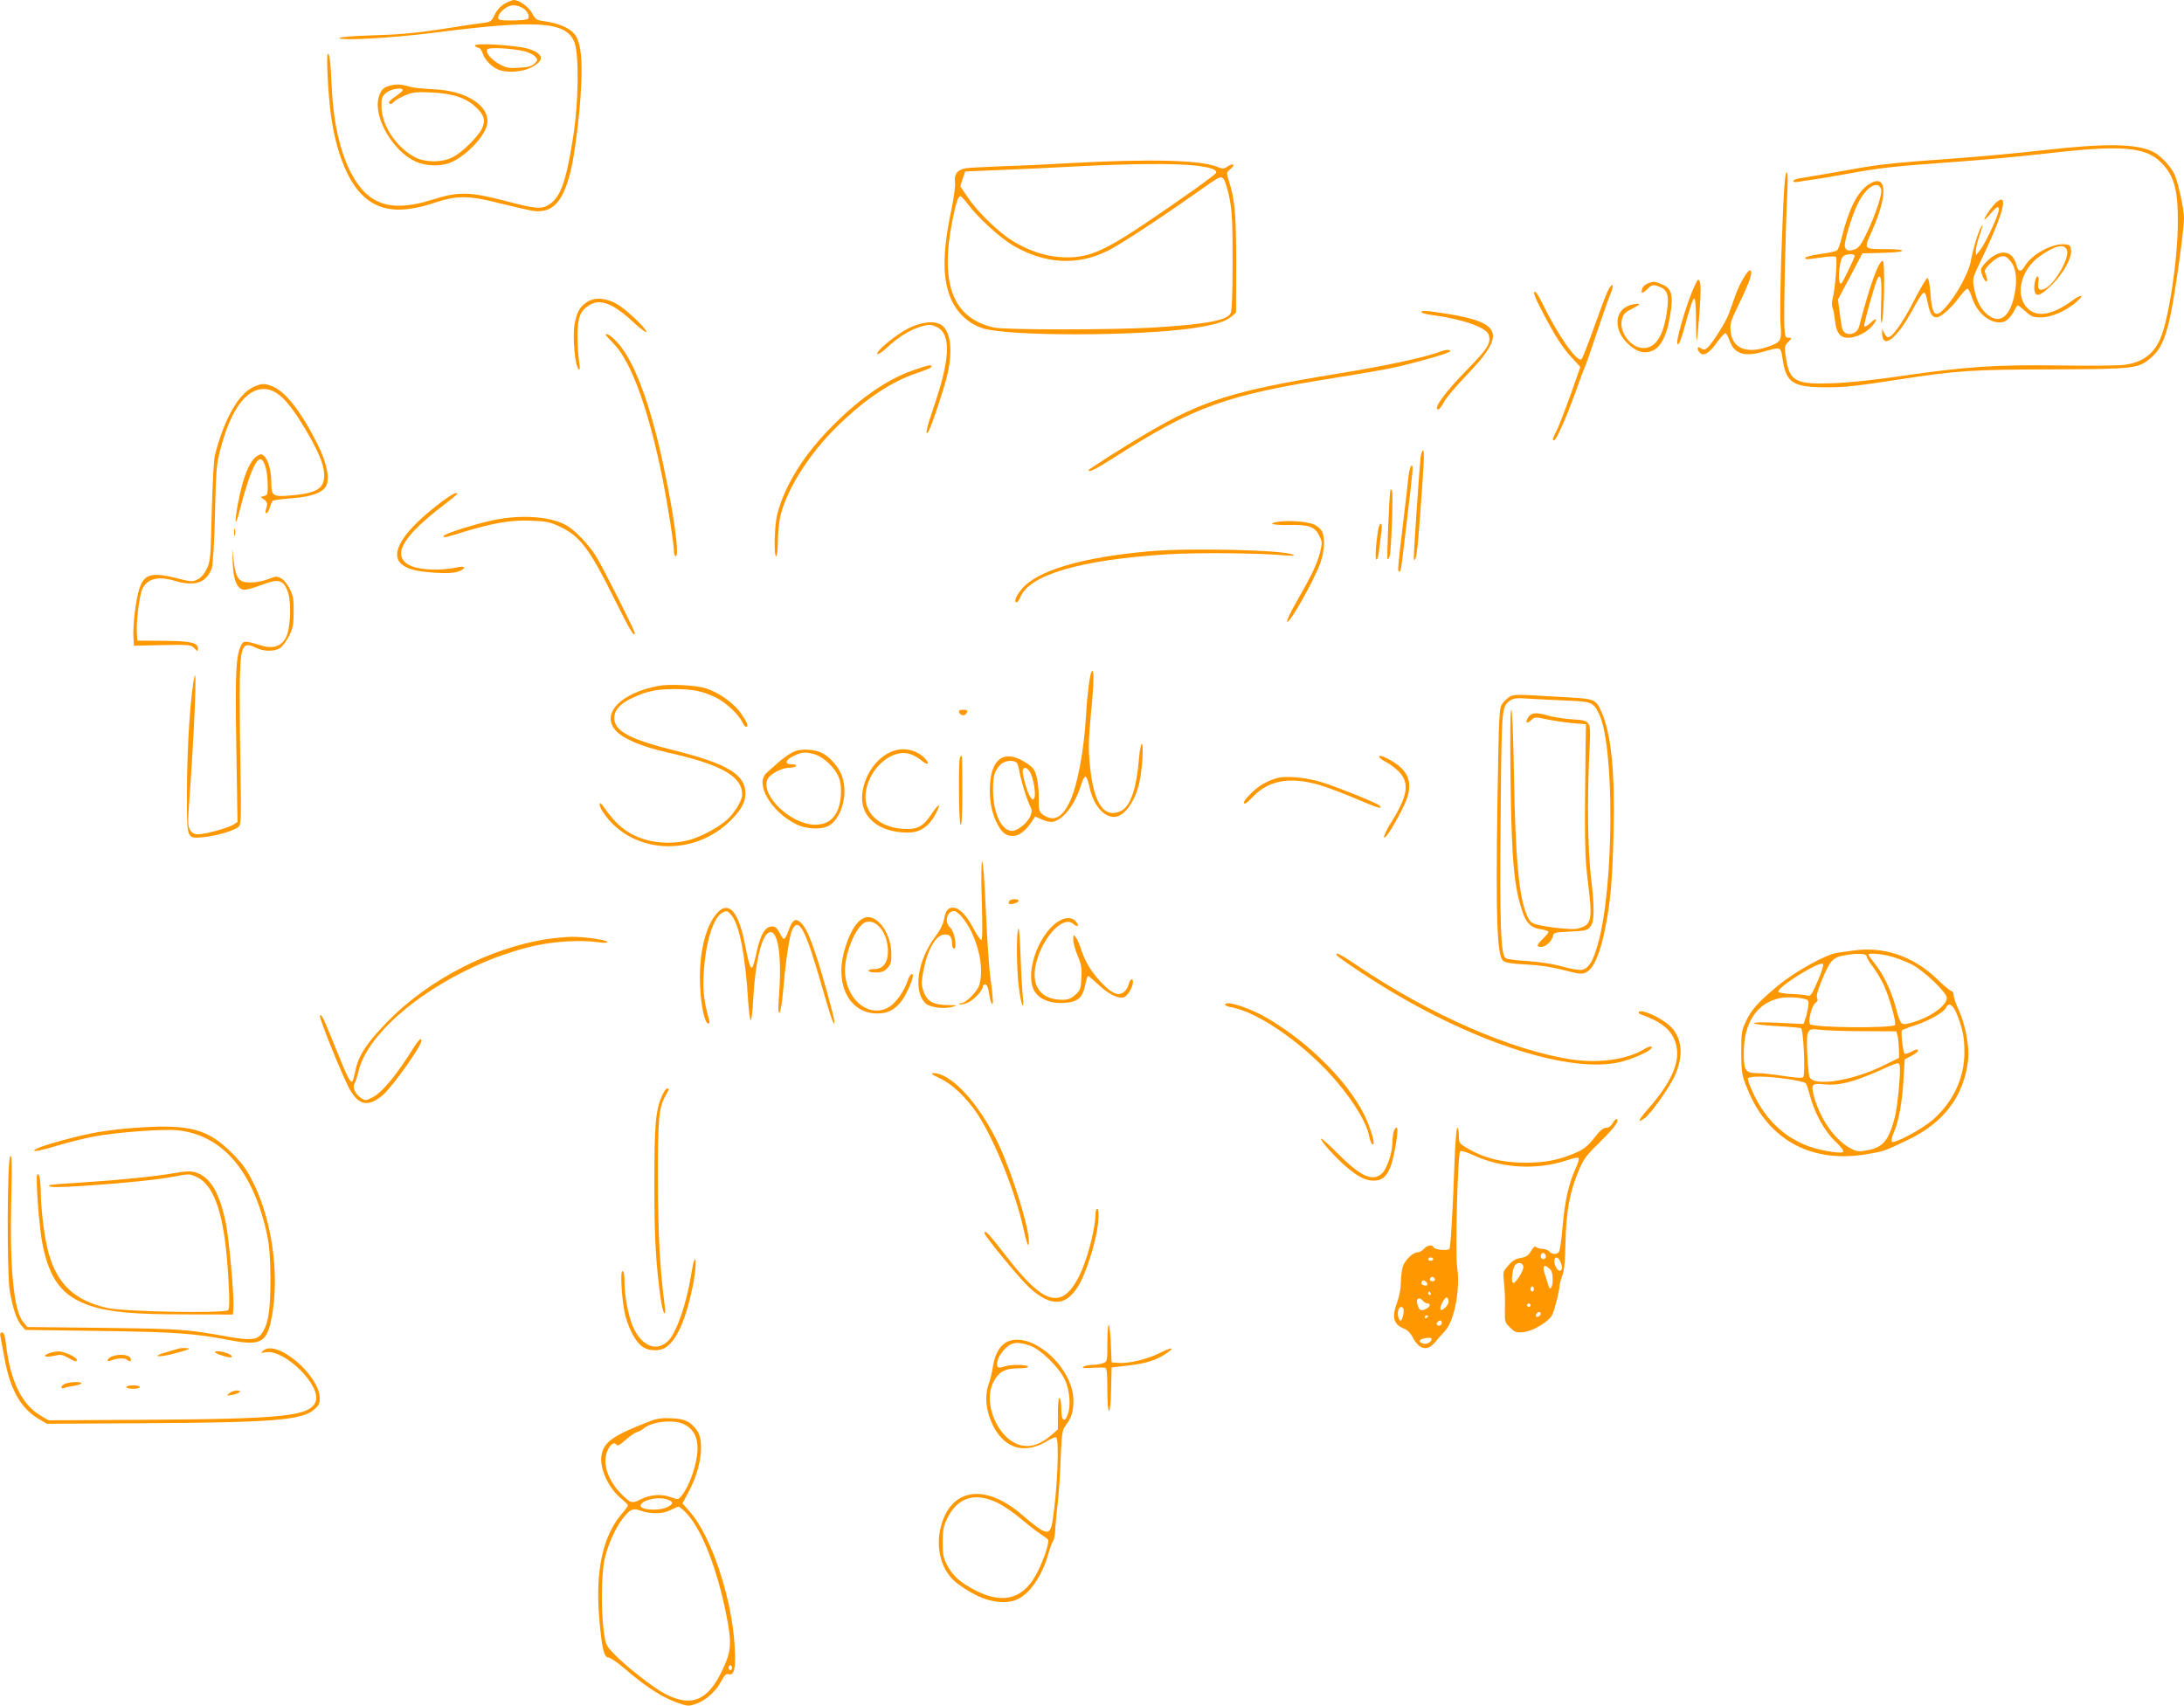 <?xml version="1.0" standalone="no"?>
<!DOCTYPE svg PUBLIC "-//W3C//DTD SVG 20010904//EN"
 "http://www.w3.org/TR/2001/REC-SVG-20010904/DTD/svg10.dtd">
<svg version="1.0" xmlns="http://www.w3.org/2000/svg"
 width="1280pt" height="1000pt" viewBox="0 0 1280 1000"
 preserveAspectRatio="xMidYMid meet">
<g transform="translate(0,1000) scale(0.1,-0.1)"
fill="#ff9800" stroke="none">
<path d="M2957 9978 c-23 -14 -45 -38 -58 -64 -19 -40 -23 -43 -72 -49 -29 -3
-140 -20 -247 -37 -146 -22 -245 -31 -392 -35 -123 -4 -198 -10 -198 -16 0
-17 310 0 560 32 603 77 770 65 817 -58 27 -70 24 -349 -6 -541 -41 -268 -74
-363 -140 -407 -46 -31 -76 -29 -258 19 -211 55 -276 56 -428 8 -243 -77 -378
-33 -477 155 -65 126 -104 296 -114 504 -6 148 -14 206 -23 195 -10 -10 3
-248 19 -361 28 -205 93 -374 178 -461 99 -101 228 -117 427 -51 134 45 203
44 390 -4 77 -19 159 -38 182 -42 118 -19 181 46 227 230 25 99 55 345 62 497
9 184 -5 276 -47 317 -31 32 -96 57 -172 67 -43 6 -50 11 -67 44 -19 38 -77
80 -108 80 -9 0 -34 -10 -55 -22z m103 -23 c29 -15 46 -47 35 -65 -3 -5 -44
-10 -91 -10 -75 0 -84 2 -84 18 0 10 10 28 23 39 39 36 72 41 117 18z"/>
<path d="M2784 9732 c4 -7 13 -12 21 -12 7 0 18 -15 24 -33 13 -39 54 -81 94
-96 49 -19 138 -13 187 12 83 42 80 80 -10 110 -66 22 -328 38 -316 19z m292
-33 c23 -6 51 -20 60 -30 17 -19 17 -21 -3 -41 -16 -16 -37 -22 -90 -25 -57
-4 -75 -1 -112 19 -50 26 -87 70 -76 88 9 15 147 7 221 -11z"/>
<path d="M2293 9500 c-45 -10 -61 -26 -74 -72 -31 -116 82 -312 215 -374 58
-27 139 -31 198 -10 93 33 216 161 224 233 13 105 -125 192 -316 200 -52 2
-111 8 -130 13 -60 16 -84 18 -117 10z m67 -29 c0 -4 -18 -20 -40 -35 -22 -14
-40 -31 -40 -36 0 -14 16 -12 29 4 6 8 35 24 63 36 46 20 64 22 158 18 125 -6
202 -32 260 -87 48 -45 57 -78 35 -124 -23 -49 -118 -142 -173 -169 -65 -32
-160 -31 -221 1 -108 57 -194 186 -195 294 -1 52 2 61 27 83 27 23 97 35 97
15z"/>
<path d="M11980 9120 c-135 -16 -378 -38 -540 -50 -312 -22 -412 -32 -544 -55
-74 -14 -275 -48 -353 -61 -18 -3 -33 -10 -33 -15 0 -6 12 -8 28 -5 15 3 50 8
77 12 28 3 120 19 205 34 200 37 285 46 625 70 154 11 399 33 545 50 468 54
598 40 694 -72 61 -71 81 -154 80 -333 -1 -221 -54 -570 -104 -683 -40 -90
-104 -136 -212 -151 -35 -4 -207 -6 -383 -3 -370 5 -546 -7 -930 -63 -140 -21
-300 -38 -385 -41 -224 -9 -262 10 -282 144 -11 69 -11 73 12 97 23 24 23 25
3 25 -19 0 -22 7 -25 63 -5 68 7 590 17 785 4 77 3 122 -3 122 -12 0 -19 -110
-33 -515 -5 -170 -7 -344 -3 -385 7 -87 1 -97 -79 -124 -123 -41 -205 -6 -214
91 -5 46 0 61 50 164 60 122 81 185 66 194 -13 9 -63 -75 -89 -148 -12 -34
-28 -81 -37 -104 -16 -48 -100 -180 -127 -202 -14 -12 -22 -12 -37 -3 -15 10
-19 9 -19 -2 0 -7 7 -19 15 -26 23 -19 53 1 100 66 22 30 43 53 48 51 5 -1 15
-21 23 -42 26 -76 82 -97 185 -70 124 34 114 37 128 -49 21 -131 62 -156 255
-156 111 0 164 6 421 45 342 53 433 59 900 60 494 2 510 4 588 74 53 48 82
115 112 264 28 142 75 484 75 548 0 51 -32 200 -53 251 -20 48 -82 115 -126
137 -97 50 -279 52 -641 11z"/>
<path d="M6295 9045 c-121 -7 -305 -16 -410 -19 -104 -4 -205 -9 -223 -12 -50
-8 -71 -34 -65 -81 3 -22 -6 -89 -21 -162 -55 -260 -54 -418 5 -539 37 -75
104 -134 182 -157 151 -46 888 -46 1218 0 132 19 201 39 236 69 l27 24 1 283
c0 288 -7 376 -42 486 -16 52 -16 52 8 72 31 25 19 38 -15 16 -24 -16 -29 -16
-65 -2 -95 39 -397 46 -836 22z m709 -15 c92 -11 130 -24 123 -43 -4 -12 -189
-144 -417 -298 -254 -170 -343 -206 -495 -196 -92 6 -185 37 -279 94 -81 49
-204 168 -262 253 l-46 68 14 44 15 43 189 8 c104 4 306 13 449 21 324 17 593
19 709 6z m202 -192 c15 -77 18 -143 18 -373 0 -201 -4 -286 -12 -302 -23 -42
-152 -65 -457 -83 -232 -14 -867 -14 -928 0 -241 53 -319 252 -246 623 22 109
34 147 48 147 5 0 25 -22 45 -48 55 -75 186 -195 262 -240 187 -110 380 -121
558 -31 70 35 304 188 516 338 142 100 145 101 161 82 9 -11 25 -62 35 -113z"/>
<path d="M10949 8917 c-63 -42 -115 -145 -155 -309 -9 -37 -21 -71 -28 -76 -6
-5 -50 -15 -98 -21 -49 -7 -88 -17 -88 -22 0 -11 4 -11 95 2 44 7 80 8 85 3
10 -10 -6 -202 -20 -247 -5 -17 -5 -38 0 -50 5 -12 12 -48 15 -80 8 -69 30
-97 78 -97 45 1 108 31 140 70 35 41 26 53 -12 16 -16 -15 -31 -23 -35 -18 -5
9 65 259 79 282 19 30 25 -14 20 -143 -3 -99 -2 -133 5 -112 13 41 18 354 5
356 -17 4 -52 -80 -94 -221 -21 -74 -42 -147 -45 -162 -12 -55 -89 -63 -100
-11 -4 16 -10 60 -15 98 l-9 70 72 135 71 135 118 3 c147 3 158 22 12 22 -123
0 -122 -1 -76 101 100 222 91 351 -20 276z m76 -26 c8 -25 -29 -139 -80 -248
-34 -72 -50 -95 -71 -103 -38 -15 -58 -9 -62 17 -4 30 43 184 78 253 48 95
117 136 135 81z m-155 -391 c0 -10 -67 -149 -76 -159 -26 -28 -19 124 7 155
13 16 69 19 69 4z"/>
<path d="M11689 8803 c-27 -30 -59 -78 -59 -89 0 -4 18 13 39 37 33 37 40 41
46 27 8 -19 -78 -206 -113 -248 l-21 -25 -1 26 c0 14 9 52 20 84 21 62 25 79
11 55 -18 -30 -50 -138 -60 -198 -11 -68 -84 -202 -149 -274 -60 -66 -78 -49
-88 80 -4 56 -11 92 -18 92 -6 0 -42 -62 -81 -137 -69 -135 -133 -222 -155
-208 -6 4 -15 17 -20 29 l-9 21 0 -22 c-3 -103 78 -48 168 113 82 147 81 147
100 55 13 -62 25 -81 52 -81 24 0 89 58 135 122 20 27 41 47 46 46 5 -2 18
-27 27 -56 28 -83 95 -142 161 -142 33 0 60 22 85 69 8 17 18 31 22 31 3 0 23
-16 44 -35 34 -31 45 -35 92 -35 60 0 145 37 206 90 51 44 30 48 -27 6 -109
-79 -196 -97 -251 -50 -85 71 -53 229 62 311 91 65 146 77 161 37 16 -41 -61
-182 -119 -220 -37 -24 -57 -12 -49 31 4 21 2 35 -4 35 -13 0 -25 -65 -17 -90
10 -32 33 -23 95 35 69 67 123 160 118 208 -3 28 -7 32 -36 35 -73 7 -195 -59
-235 -128 -22 -37 -38 -35 -49 6 -21 84 -89 97 -162 33 -25 -22 -46 -49 -46
-59 0 -25 21 -70 32 -70 8 0 5 19 -9 57 -7 18 58 80 92 89 24 6 33 2 55 -23
36 -40 45 -110 26 -203 -29 -138 -95 -177 -171 -102 -33 33 -53 76 -66 147
-10 53 -9 55 50 177 102 214 143 338 109 338 -8 0 -26 -12 -39 -27z"/>
<path d="M9912 8278 c-35 -88 -82 -250 -82 -282 0 -34 17 -5 35 59 42 153 57
195 65 195 6 0 10 -53 10 -127 0 -69 2 -124 4 -122 2 2 9 75 16 161 11 148 9
198 -8 198 -4 0 -22 -37 -40 -82z"/>
<path d="M9658 8339 c-15 -6 -30 -19 -33 -30 -10 -31 0 -33 28 -5 29 29 35 30
71 16 49 -18 59 -48 46 -142 -20 -146 -66 -218 -138 -218 -74 0 -145 94 -126
168 7 30 17 41 53 59 59 30 63 37 17 30 -116 -18 -130 -150 -27 -239 50 -43
90 -53 135 -34 57 24 94 109 111 254 9 83 -4 115 -56 136 -45 18 -44 18 -81 5z"/>
<path d="M9418 8284 c-11 -25 -47 -121 -79 -212 -33 -92 -64 -171 -70 -177
-25 -24 -142 145 -235 338 -16 31 -32 57 -37 57 -16 0 -1 -37 73 -175 49 -91
92 -156 132 -200 l60 -66 -57 -162 c-32 -89 -68 -183 -81 -209 -26 -52 -28
-58 -15 -58 12 0 71 133 125 282 25 70 49 136 54 145 5 10 36 99 69 198 33 99
70 204 82 233 26 64 8 70 -21 6z"/>
<path d="M3443 8231 c-45 -28 -63 -60 -76 -135 -12 -73 3 -240 24 -260 8 -8 9
3 3 44 -5 30 -9 98 -9 150 0 108 15 148 68 181 63 40 140 11 253 -94 41 -38
78 -67 81 -63 10 9 -92 110 -153 152 -66 46 -143 56 -191 25z"/>
<path d="M8330 8172 c0 -6 24 -13 53 -17 190 -25 331 -74 343 -120 12 -48 -7
-79 -125 -199 -133 -136 -206 -236 -171 -236 5 0 19 18 31 41 11 23 67 89 124
149 259 268 228 328 -202 385 -33 4 -53 3 -53 -3z"/>
<path d="M5323 8075 c-72 -36 -194 -137 -181 -150 4 -5 30 13 57 38 66 62 135
104 198 123 46 13 55 13 88 0 91 -39 87 -182 -15 -479 -39 -114 -49 -161 -31
-141 14 15 100 273 116 349 29 137 15 243 -36 279 -41 28 -116 21 -196 -19z"/>
<path d="M3550 8037 c0 -2 21 -25 48 -53 103 -107 204 -386 286 -794 28 -140
66 -380 66 -422 0 -16 5 -28 11 -28 32 0 -55 508 -137 795 -63 224 -137 387
-210 462 -33 36 -64 54 -64 40z"/>
<path d="M8440 7939 c-75 -31 -331 -86 -600 -129 -611 -100 -790 -156 -1120
-350 -136 -80 -340 -210 -340 -216 0 -15 41 5 141 69 481 307 659 371 1325
476 139 22 285 48 325 57 131 29 329 86 329 95 0 12 -28 10 -60 -2z"/>
<path d="M5353 7830 c-161 -55 -333 -178 -504 -357 -151 -159 -252 -327 -294
-488 -16 -64 -21 -245 -6 -245 5 0 10 40 10 88 0 49 7 117 16 153 41 161 175
370 343 531 162 156 310 253 460 303 45 14 82 31 82 36 0 14 -17 10 -107 -21z"/>
<path d="M1484 7731 c-87 -40 -171 -189 -225 -401 -6 -25 -14 -173 -18 -330
-6 -262 -8 -289 -28 -332 -14 -30 -32 -52 -53 -63 -31 -16 -37 -16 -116 4
-196 49 -224 27 -254 -199 -6 -47 -10 -110 -8 -140 l3 -55 166 4 c159 3 168 2
188 -18 21 -21 21 -21 21 -1 0 33 -44 43 -205 44 l-150 1 -3 45 c-5 65 16 227
33 260 31 60 93 75 191 45 77 -23 137 -20 173 11 17 14 36 42 42 62 7 22 15
153 19 322 6 264 9 292 34 385 59 222 148 345 251 345 76 0 142 -64 243 -233
79 -132 112 -213 112 -272 0 -81 -45 -107 -207 -120 -95 -7 -103 -1 -103 80 0
63 -18 130 -41 151 -17 15 -20 15 -44 0 -43 -28 -82 -125 -110 -275 -23 -124
-17 -149 10 -42 51 198 94 305 123 299 22 -4 40 -68 41 -146 1 -57 -1 -64 -20
-69 l-22 -6 22 -16 c18 -14 20 -21 12 -49 -7 -24 -7 -32 2 -29 6 2 15 17 19
35 5 17 13 34 19 38 6 3 57 10 114 14 111 9 175 32 196 71 23 45 6 132 -48
241 -96 193 -187 310 -265 343 -48 19 -64 19 -114 -4z"/>
<path d="M8326 7318 c-9 -77 -43 -593 -40 -597 13 -15 20 34 35 232 25 335 29
407 19 407 -5 0 -11 -19 -14 -42z"/>
<path d="M8255 7208 c-3 -35 -17 -151 -30 -258 -33 -280 -35 -300 -25 -300 11
0 11 3 44 285 40 339 40 335 28 335 -5 0 -13 -28 -17 -62z"/>
<path d="M8149 7130 c-7 -29 -22 -403 -17 -406 4 -3 10 5 13 18 10 44 21 373
13 383 -4 5 -8 7 -9 5z"/>
<path d="M2595 7064 c-228 -171 -316 -306 -242 -370 36 -31 84 -43 198 -51 64
-4 107 -2 132 6 46 16 50 36 5 27 -118 -25 -248 -17 -300 18 -88 59 -20 169
214 347 43 33 78 62 78 64 0 14 -32 -2 -85 -41z"/>
<path d="M2890 6951 c-108 -23 -290 -81 -290 -92 0 -13 -1 -13 126 26 169 51
272 68 389 63 86 -3 109 -8 165 -34 120 -57 174 -129 320 -423 90 -181 120
-232 120 -201 0 15 -187 386 -227 450 -42 66 -114 143 -164 175 -89 57 -268
72 -439 36z"/>
<path d="M7500 6943 c-78 -10 -48 -22 51 -20 122 2 155 -9 182 -65 17 -35 17
-41 3 -97 -17 -68 -51 -138 -138 -289 -33 -57 -57 -109 -55 -115 8 -26 161
244 197 348 22 65 26 141 9 179 -7 14 -27 32 -46 41 -35 17 -142 26 -203 18z"/>
<path d="M8077 6893 c-15 -94 -19 -173 -10 -173 6 0 13 26 16 58 4 31 9 78 13
105 4 29 3 47 -3 47 -6 0 -13 -17 -16 -37z"/>
<path d="M1372 6880 c0 -19 2 -27 5 -17 2 9 2 25 0 35 -3 9 -5 1 -5 -18z"/>
<path d="M1364 6699 c4 -96 23 -145 60 -155 14 -3 55 7 105 26 102 40 131 33
157 -36 24 -62 17 -225 -12 -274 -31 -53 -77 -65 -156 -40 -82 26 -93 25 -106
-5 -30 -64 -34 -162 -27 -597 l7 -436 -23 -15 c-31 -20 -166 -57 -207 -57 -22
0 -36 7 -47 24 -14 21 -15 42 -6 168 29 392 46 799 31 733 -23 -103 -43 -394
-44 -646 -1 -316 -5 -304 94 -296 79 7 193 41 211 64 11 13 13 66 9 282 -3
146 -5 367 -5 491 1 284 11 314 93 274 47 -23 110 -24 144 -2 14 10 38 42 53
72 22 45 26 67 26 140 1 71 -3 95 -23 134 -12 26 -35 54 -50 62 -25 14 -32 13
-75 -4 -27 -11 -72 -20 -102 -20 -71 -1 -89 22 -101 125 l-9 74 3 -86z"/>
<path d="M6740 6769 c-403 -35 -671 -115 -757 -228 -32 -41 -42 -71 -24 -71 5
0 14 14 21 30 55 132 349 218 860 251 174 11 531 8 690 -6 43 -4 60 -3 50 3
-43 28 -601 42 -840 21z"/>
<path d="M6398 6064 c-11 -17 -26 -132 -33 -259 -13 -215 -53 -423 -100 -514
-39 -78 -83 -103 -134 -77 -41 22 -44 29 -43 105 1 36 -4 91 -11 121 -12 48
-19 59 -59 86 -124 84 -207 36 -216 -126 -5 -84 9 -162 40 -223 28 -57 53 -77
94 -77 37 0 78 32 115 90 l16 24 41 -18 c25 -11 50 -16 66 -12 62 15 129 106
163 218 8 27 19 48 25 46 7 -3 17 -29 23 -59 22 -113 94 -191 160 -175 55 14
111 99 133 201 16 74 26 225 14 225 -5 0 -13 -37 -16 -82 -16 -188 -52 -289
-112 -314 -96 -40 -154 49 -176 267 -10 104 -9 148 6 308 18 180 19 268 4 245z
m-442 -532 c6 -4 15 -27 18 -52 9 -52 42 -162 63 -204 12 -23 12 -34 3 -57
-18 -42 -75 -89 -109 -89 -62 0 -111 106 -111 240 0 83 7 108 43 148 20 22 70
30 93 14z m79 -55 c21 -32 38 -133 27 -154 -8 -14 -11 -13 -25 8 -20 30 -50
146 -42 159 10 16 23 12 40 -13z"/>
<path d="M3860 5980 c-220 -41 -337 -161 -254 -259 41 -49 153 -97 304 -131
318 -71 440 -140 440 -248 0 -32 -43 -104 -86 -144 -46 -43 -144 -97 -213
-118 -83 -26 -189 -26 -273 0 -100 31 -166 83 -243 195 -26 39 -28 5 -1 -35
164 -247 532 -269 752 -45 68 69 89 116 81 177 -13 95 -123 156 -409 228 -266
66 -358 115 -358 192 0 45 35 84 103 116 87 41 148 54 254 53 106 0 166 -13
243 -52 57 -28 131 -99 152 -144 6 -14 15 -25 20 -25 17 0 7 26 -28 77 -42 61
-132 125 -208 149 -61 18 -213 26 -276 14z"/>
<path d="M8851 5918 c-13 -7 -34 -26 -45 -41 -20 -28 -21 -43 -30 -595 -10
-652 -2 -885 33 -913 14 -12 50 -18 133 -22 75 -3 148 -14 219 -32 95 -25 109
-26 135 -14 43 21 81 107 109 245 34 165 45 289 52 584 8 344 -14 564 -68 690
-34 80 -43 84 -188 92 -69 4 -171 9 -226 13 -73 4 -106 3 -124 -7z m329 -24
c149 -6 157 -10 190 -75 94 -184 90 -1024 -6 -1356 -29 -100 -53 -139 -92
-147 -15 -4 -65 5 -117 19 -57 16 -131 27 -203 32 -62 3 -119 11 -128 17 -29
22 -35 204 -29 834 6 648 5 639 57 677 19 13 39 15 108 10 47 -3 146 -8 220
-11z"/>
<path d="M8853 5428 c6 -475 21 -633 72 -778 22 -62 50 -88 101 -96 25 -3 46
-10 49 -14 2 -4 -11 -22 -30 -40 -41 -40 -43 -50 -12 -50 27 0 63 35 69 65 3
18 13 21 102 25 88 4 100 7 117 29 24 30 25 108 3 293 -18 158 -22 439 -10
704 10 225 19 208 -114 219 -47 4 -105 14 -130 21 -67 20 -95 18 -113 -10 -21
-31 -9 -42 17 -17 20 19 25 19 86 6 36 -8 103 -18 150 -23 l85 -7 -2 -115 c-7
-585 -6 -655 15 -822 27 -218 20 -243 -69 -262 -29 -6 -172 9 -232 25 -32 8
-42 18 -57 52 -48 109 -69 334 -77 830 -4 231 -10 377 -16 377 -6 0 -7 -151
-4 -412z"/>
<path d="M5620 5831 c0 -18 26 -31 38 -19 19 19 14 28 -13 28 -14 0 -25 -4
-25 -9z"/>
<path d="M4657 5596 c-21 -8 -61 -35 -90 -60 -29 -25 -62 -55 -74 -66 -71 -62
26 -229 175 -302 64 -31 159 -32 199 -2 70 52 102 182 69 282 -18 53 -68 112
-117 138 -43 22 -117 27 -162 10z m117 -17 c51 -14 121 -80 142 -135 12 -32
15 -62 12 -109 -9 -112 -61 -169 -151 -169 -138 1 -315 165 -281 262 11 32 83
72 131 72 17 0 35 5 38 10 4 6 -7 10 -24 10 -46 0 -39 27 12 50 49 23 67 24
121 9z"/>
<path d="M5213 5589 c-86 -42 -151 -143 -160 -248 -11 -131 99 -221 267 -221
72 0 123 34 163 108 37 69 20 67 -26 -3 -49 -72 -82 -89 -168 -83 -137 10
-226 94 -216 204 14 145 149 267 259 235 20 -6 51 -23 68 -38 35 -29 53 -24
24 8 -52 58 -139 74 -211 38z"/>
<path d="M5627 5563 c-11 -11 -8 -391 3 -398 7 -4 10 65 10 199 0 113 -1 206
-3 206 -2 0 -7 -3 -10 -7z"/>
<path d="M8085 5560 c4 -6 23 -19 43 -29 20 -11 52 -35 71 -54 64 -68 52 -143
-50 -305 -22 -35 -39 -71 -37 -80 4 -18 71 90 118 190 59 125 31 205 -97 271
-36 19 -57 22 -48 7z"/>
<path d="M7487 5440 c-58 -15 -109 -45 -155 -90 -40 -40 -51 -60 -34 -60 4 0
25 19 47 42 99 102 235 120 425 55 58 -20 152 -57 209 -82 95 -41 130 -50 105
-26 -13 14 -244 107 -334 135 -88 28 -207 40 -263 26z"/>
<path d="M5754 4720 c5 -155 4 -230 -3 -230 -5 0 -27 32 -47 70 -40 77 -83
120 -119 120 -30 0 -43 -18 -53 -71 -5 -27 -24 -64 -47 -94 -109 -143 -136
-328 -58 -398 25 -22 107 -32 153 -19 34 10 33 10 -23 11 -86 1 -121 20 -142
74 -15 40 -16 55 -6 112 23 130 71 220 121 227 35 5 50 -12 50 -56 0 -14 5
-26 11 -26 20 0 3 102 -21 122 -36 29 -22 98 21 98 24 0 72 -58 103 -123 51
-109 69 -226 46 -309 -11 -39 -79 -108 -107 -108 -9 0 -14 -3 -10 -6 3 -3 22
-1 41 6 36 11 96 73 96 97 0 7 6 13 14 13 10 0 17 -16 22 -47 3 -27 10 -55 15
-63 13 -22 10 28 -6 145 -8 55 -20 232 -27 393 -7 166 -16 292 -22 292 -5 0
-6 -89 -2 -230z"/>
<path d="M5915 4719 c-4 -6 -5 -13 -1 -16 8 -8 56 6 56 17 0 13 -47 13 -55 -1z"/>
<path d="M4207 4653 c-72 -76 -112 -241 -104 -428 5 -120 27 -225 49 -225 6 0
8 9 4 23 -29 100 -38 169 -32 267 10 186 57 337 112 362 24 11 29 10 50 -15
47 -55 83 -238 99 -509 4 -60 11 -108 15 -108 4 0 11 53 14 118 12 222 49 380
94 397 51 19 75 -135 58 -365 -6 -84 -5 -112 3 -105 6 6 16 69 22 140 13 159
36 312 52 345 38 79 78 3 170 -318 61 -210 77 -257 77 -219 0 24 -75 295 -112
402 -36 107 -59 154 -87 179 -28 26 -46 15 -67 -41 -25 -68 -30 -70 -53 -24
-16 30 -27 41 -45 41 -42 0 -70 -47 -94 -161 -26 -119 -33 -112 -67 61 -36
184 -93 250 -158 183z"/>
<path d="M5065 4620 c-48 -19 -90 -92 -120 -205 -50 -194 38 -355 195 -355 60
0 96 17 137 64 27 30 73 129 73 156 0 24 -20 6 -30 -27 -19 -59 -68 -130 -107
-154 -111 -69 -246 30 -260 191 -10 109 64 291 124 306 63 16 125 -66 127
-166 1 -72 -27 -110 -81 -110 -18 0 -33 -4 -33 -10 0 -5 19 -10 43 -10 34 0
49 6 68 26 20 22 24 35 23 87 -2 122 -89 236 -159 207z"/>
<path d="M6199 4597 c-122 -82 -198 -321 -131 -414 31 -44 95 -67 172 -61 77
5 105 30 120 104 6 30 14 54 17 54 3 0 30 -23 59 -50 59 -56 115 -84 149 -76
22 6 55 59 55 90 0 28 -18 17 -25 -14 -4 -17 -18 -38 -31 -47 -34 -22 -70 -5
-132 61 -56 59 -93 120 -116 192 -9 28 -23 60 -31 70 -13 18 -14 17 -15 -14 0
-18 12 -60 26 -94 22 -52 25 -74 22 -131 -3 -63 -7 -72 -36 -98 -26 -23 -42
-29 -77 -29 -128 0 -187 85 -151 220 39 152 159 276 216 225 26 -24 38 -11 15
15 -24 26 -64 25 -106 -3z"/>
<path d="M5968 4557 c-12 -28 -10 -239 3 -342 13 -110 34 -154 23 -50 -4 39
-10 147 -13 240 -3 94 -9 162 -13 152z"/>
<path d="M3200 4495 c-330 -53 -682 -234 -920 -474 -127 -129 -178 -204 -196
-293 -7 -33 -15 -62 -18 -65 -12 -13 -28 18 -95 184 -76 188 -86 211 -96 201
-9 -8 140 -376 178 -439 53 -89 106 -97 189 -29 55 46 228 288 228 320 0 24
-19 4 -69 -77 -82 -129 -163 -226 -214 -253 -42 -22 -46 -23 -68 -8 -37 24
-56 65 -41 88 6 11 17 41 22 67 63 279 556 632 1035 740 116 26 275 35 373 20
30 -4 52 -4 52 1 0 13 -136 32 -213 31 -34 -1 -100 -7 -147 -14z"/>
<path d="M10865 4429 c-33 -5 -76 -11 -95 -13 -67 -9 -249 -110 -351 -194
-118 -99 -155 -140 -188 -212 -24 -50 -26 -66 -26 -180 1 -117 3 -130 34 -207
119 -301 372 -442 696 -389 111 19 100 15 245 84 214 102 331 258 355 472 8
75 -17 207 -54 287 -17 36 -31 76 -31 89 0 13 -5 24 -11 24 -7 0 -47 33 -89
74 -137 131 -310 190 -485 165z m75 -34 c0 -8 16 -36 37 -62 20 -27 49 -75 64
-108 33 -71 75 -222 65 -233 -21 -20 -476 -16 -497 5 -15 15 10 112 31 125 13
9 16 17 10 28 -6 11 2 43 25 98 47 116 65 138 122 150 78 16 143 15 143 -3z
m144 -1 c33 -9 88 -30 121 -47 71 -37 205 -165 205 -196 0 -46 -103 -118 -210
-146 -60 -16 -61 -15 -89 90 -28 101 -70 189 -121 254 -22 28 -40 53 -40 56 0
10 74 5 134 -11z m-425 -131 c-42 -98 -47 -105 -72 -97 -11 3 -52 7 -90 8 -39
2 -72 7 -74 13 -9 26 241 182 261 163 5 -5 -5 -41 -25 -87z m-75 -120 c15 -4
18 -12 13 -47 -4 -23 -11 -55 -17 -70 l-10 -28 -145 7 c-91 4 -145 4 -145 -3
0 -5 59 -12 131 -16 72 -4 137 -10 144 -12 15 -6 27 -272 13 -288 -5 -6 -48
-3 -112 7 -57 9 -126 17 -154 17 -73 0 -82 13 -82 120 0 176 77 292 213 320
40 8 111 5 151 -7z m884 -85 c35 -88 45 -139 45 -223 1 -150 -64 -290 -181
-395 -61 -55 -230 -146 -244 -132 -5 5 0 28 11 53 29 65 50 182 57 314 l7 116
39 20 c21 11 38 24 38 29 0 13 -6 13 -41 -6 -17 -8 -33 -13 -37 -10 -9 10 -23
129 -15 137 5 4 43 19 87 33 79 27 163 76 173 102 12 32 41 14 61 -38z m-548
-102 l194 -1 7 -25 c4 -14 7 -49 8 -77 l1 -53 -80 -40 c-188 -95 -420 -132
-445 -72 -4 9 -10 70 -13 134 -6 146 -2 153 77 142 31 -4 144 -8 251 -8z m213
-199 c9 -23 -11 -241 -28 -306 -37 -142 -71 -180 -177 -196 -39 -6 -53 -3 -91
19 -90 53 -172 173 -207 305 -17 66 -11 73 62 65 83 -8 165 12 309 75 128 57
125 56 132 38z m-659 -81 c54 -8 103 -19 108 -24 5 -5 16 -36 24 -68 27 -104
86 -213 149 -273 35 -33 53 -57 47 -63 -6 -6 -43 -4 -98 6 -187 32 -332 142
-420 320 -25 52 -43 99 -40 105 10 15 110 14 230 -3z"/>
<path d="M7835 4400 c4 -6 70 -53 148 -104 569 -377 1185 -591 1504 -523 66
15 164 55 187 78 21 20 -5 20 -37 0 -97 -60 -261 -84 -418 -62 -353 51 -840
264 -1265 552 -94 64 -134 84 -119 59z"/>
<path d="M7180 4111 c0 -4 15 -11 33 -14 162 -27 443 -225 624 -440 106 -127
174 -242 188 -320 4 -20 12 -40 18 -44 22 -14 -5 85 -47 172 -96 195 -324 423
-563 564 -106 63 -253 111 -253 82z"/>
<path d="M9605 4069 c-4 -5 2 -12 12 -15 104 -36 164 -79 192 -138 53 -109 5
-241 -152 -418 -58 -67 -64 -84 -18 -52 34 24 135 165 172 239 61 125 49 241
-32 309 -55 47 -163 93 -174 75z"/>
<path d="M5508 3680 c73 -34 157 -114 221 -210 101 -154 223 -459 270 -675 21
-93 31 -116 31 -69 0 83 -97 394 -175 562 -113 240 -280 424 -386 422 -17 -1
-6 -9 39 -30z"/>
<path d="M3880 3578 c-38 -87 -45 -168 -45 -518 0 -314 8 -456 36 -665 6 -44
16 -84 21 -90 7 -7 8 6 4 40 -29 221 -39 417 -40 735 -1 362 5 429 45 498 22
38 23 42 8 42 -5 0 -19 -19 -29 -42z"/>
<path d="M9450 3415 c-8 -16 -22 -25 -37 -25 -16 0 -36 -17 -69 -59 -35 -45
-59 -65 -103 -85 -100 -44 -177 -60 -296 -61 -145 0 -254 28 -357 92 -35 21
-38 27 -38 68 0 25 -4 45 -9 45 -5 0 -12 -87 -16 -192 -10 -287 -23 -506 -30
-517 -8 -14 -88 -6 -93 8 -6 18 -37 13 -57 -9 -10 -11 -26 -20 -36 -20 -29 0
-78 -49 -89 -88 -5 -20 -10 -62 -10 -92 0 -31 -9 -78 -20 -108 -35 -93 -24
-136 42 -161 15 -6 35 -25 44 -43 39 -78 87 -91 133 -37 14 17 41 48 60 68 55
58 91 250 71 375 -12 75 3 663 18 678 5 5 36 -4 73 -21 171 -80 379 -91 558
-30 30 11 58 16 63 11 4 -4 -4 -32 -18 -62 -39 -84 -63 -189 -76 -339 -6 -75
-16 -142 -21 -148 -13 -18 -42 -16 -57 2 -7 8 -24 15 -39 15 -15 0 -32 5 -38
11 -7 7 -16 0 -30 -24 -16 -27 -29 -35 -61 -40 -29 -5 -49 -17 -72 -44 -32
-36 -32 -38 -25 -102 4 -36 7 -103 5 -149 -1 -80 -1 -83 30 -113 28 -28 36
-31 78 -27 59 6 154 64 171 105 16 39 41 140 41 166 1 12 8 40 17 62 11 28 16
85 18 195 4 179 25 293 76 415 29 70 44 91 120 165 76 75 109 115 109 134 0
15 -18 3 -30 -19z m-390 -781 c0 -8 -7 -14 -15 -14 -15 0 -21 21 -9 33 10 9
24 -2 24 -19z m-660 -14 c0 -5 -7 -10 -15 -10 -8 0 -15 5 -15 10 0 6 7 10 15
10 8 0 15 -4 15 -10z m748 -22 c8 -23 9 -35 1 -43 -14 -13 -39 20 -39 52 0 34
24 28 38 -9z m-220 -21 c4 -21 -43 -97 -59 -97 -15 0 -6 85 11 105 17 20 44
15 48 -8z m154 -14 c13 -11 18 -30 18 -65 0 -43 -16 -67 -24 -35 -2 6 -10 33
-19 59 -20 58 -11 74 25 41z m-672 -64 c0 -5 -7 -9 -15 -9 -15 0 -20 12 -9 23
8 8 24 -1 24 -14z m-45 -30 c-6 -9 -35 -1 -35 10 0 4 3 11 7 14 8 9 34 -13 28
-24z m625 -24 c0 -8 -4 -15 -10 -15 -5 0 -10 7 -10 15 0 8 5 15 10 15 6 0 10
-7 10 -15z m-605 -25 c3 -5 1 -10 -4 -10 -6 0 -11 5 -11 10 0 6 2 10 4 10 3 0
8 -4 11 -10z m105 -49 c0 -20 -37 -58 -47 -47 -10 10 26 78 37 71 6 -3 10 -14
10 -24z m-150 4 c7 -8 19 -15 26 -15 20 0 17 -18 -5 -30 -30 -16 -41 -12 -51
16 -16 40 5 59 30 29z m630 -25 c0 -5 -4 -10 -10 -10 -5 0 -10 5 -10 10 0 6 5
10 10 10 6 0 10 -4 10 -10z m-746 -19 c8 -12 -4 -71 -15 -71 -12 0 -21 38 -14
60 7 21 20 26 29 11z m806 -30 c0 -12 -20 -25 -27 -18 -7 7 6 27 18 27 5 0 9
-4 9 -9z m-660 -15 c0 -3 -4 -8 -10 -11 -5 -3 -10 -1 -10 4 0 6 5 11 10 11 6
0 10 -2 10 -4z m80 -41 c0 -8 -7 -15 -15 -15 -16 0 -20 12 -8 23 11 12 23 8
23 -8z m-60 -94 c0 -17 -29 -33 -50 -26 -37 12 -19 30 33 34 9 0 17 -3 17 -8z"/>
<path d="M783 3389 c-62 -4 -157 -16 -210 -25 -99 -16 -320 -76 -357 -96 -45
-24 7 -17 116 16 63 19 162 44 221 55 125 24 408 45 489 36 264 -29 443 -240
524 -615 13 -63 18 -130 19 -255 0 -185 -12 -262 -48 -317 -28 -42 -68 -46
-199 -23 -244 44 -278 46 -730 52 l-448 5 -24 29 c-56 66 -80 321 -70 724 5
210 4 258 -6 248 -18 -17 -20 -688 -3 -788 18 -104 41 -171 67 -202 l24 -28
439 -6 c440 -6 550 -14 760 -54 193 -37 224 -15 253 180 33 235 -10 526 -111
733 -42 86 -64 117 -127 181 -145 146 -251 174 -579 150z"/>
<path d="M8166 3359 c-3 -17 -6 -45 -6 -62 0 -52 -31 -146 -58 -172 -54 -54
-124 -24 -259 111 -52 53 -97 93 -100 90 -9 -8 88 -116 152 -169 67 -56 109
-77 157 -77 46 0 72 21 96 77 17 41 42 169 42 219 0 27 -17 14 -24 -17z"/>
<path d="M1020 3124 c-105 -19 -323 -41 -540 -55 -102 -6 -187 -13 -189 -15
-16 -14 31 -15 196 -5 239 16 435 36 541 56 81 16 85 15 127 -5 108 -52 165
-240 184 -603 7 -116 6 -166 -2 -176 -17 -20 -614 -10 -710 13 -188 43 -289
137 -341 317 -23 77 -45 249 -47 349 0 82 -10 134 -21 114 -10 -19 12 -314 31
-407 43 -211 117 -306 282 -361 113 -37 254 -50 559 -50 l275 -1 3 44 c5 62
-26 402 -44 491 -40 194 -101 287 -199 303 -16 3 -64 -1 -105 -9z"/>
<path d="M6428 2914 c-5 -4 -8 -22 -8 -40 0 -44 -25 -164 -52 -244 -45 -140
-104 -225 -164 -236 -77 -14 -163 56 -323 264 -86 111 -111 137 -111 114 0
-16 208 -269 262 -318 130 -119 220 -112 295 21 38 68 87 218 103 316 12 69
10 136 -2 123z"/>
<path d="M4068 2610 c-4 -8 -12 -46 -18 -85 -25 -159 -83 -328 -128 -378 -67
-75 -160 -42 -212 76 -27 61 -50 181 -50 263 0 42 -4 64 -12 64 -15 0 -3 -186
18 -265 21 -79 61 -151 97 -177 40 -29 107 -30 144 -2 63 46 115 167 153 355
19 93 24 188 8 149z"/>
<path d="M6498 2234 c-5 -4 -8 -54 -8 -111 0 -102 0 -104 -26 -113 -14 -6 -42
-10 -62 -10 -20 0 -44 -5 -52 -11 -11 -8 2 -9 50 -6 36 2 71 2 78 0 9 -3 12
-38 12 -129 0 -166 19 -164 22 3 l3 128 102 12 c101 11 167 33 224 74 50 35
25 33 -50 -4 -71 -36 -182 -61 -242 -55 l-34 3 -5 113 c-3 63 -8 110 -12 106z"/>
<path d="M4 2158 c4 -18 13 -69 21 -113 34 -189 95 -299 204 -363 l46 -27 560
3 c769 4 937 18 1008 82 26 23 32 35 31 67 -4 134 -250 342 -329 278 -19 -16
-19 -16 13 -11 110 19 327 -196 292 -289 -33 -86 -184 -102 -1025 -107 l-540
-3 -46 27 c-113 66 -180 207 -205 426 -5 45 -11 62 -22 62 -11 0 -13 -7 -8
-32z"/>
<path d="M5904 2136 c-42 -19 -74 -73 -84 -143 -5 -32 -16 -80 -26 -107 -25
-72 -15 -161 27 -244 70 -137 190 -168 322 -85 21 13 42 21 47 18 20 -12 6
-321 -21 -487 -15 -95 -33 -92 -185 38 -213 180 -409 151 -469 -71 -33 -122
-1 -252 81 -324 24 -21 76 -56 116 -76 93 -49 191 -59 255 -27 74 38 141 138
178 267 9 33 22 66 27 73 6 7 12 40 13 75 2 34 8 100 14 147 6 47 14 162 17
255 7 156 9 173 30 200 34 45 46 83 45 148 -1 192 -244 408 -387 343z m132
-23 c61 -20 169 -125 204 -198 28 -58 37 -148 20 -199 -19 -59 -40 -46 -40 23
0 33 -4 63 -10 66 -6 4 -10 -28 -10 -88 l0 -95 -35 -31 c-67 -58 -125 -77
-186 -61 -129 35 -219 241 -159 365 31 63 68 85 148 85 40 0 61 4 57 10 -8 13
-106 13 -141 0 -38 -15 -49 -1 -35 42 11 35 53 81 81 91 27 10 56 7 106 -10z
m-184 -924 c31 -16 90 -56 130 -90 40 -34 91 -73 113 -88 22 -14 43 -30 47
-35 9 -13 -18 -101 -58 -183 -78 -161 -197 -200 -361 -118 -91 46 -138 87
-171 149 -23 44 -27 63 -27 136 0 73 4 93 28 143 61 123 165 153 299 86z"/>
<path d="M1045 2095 c-5 -2 -36 -11 -68 -20 -91 -25 -57 -35 38 -10 47 12 88
25 92 28 6 7 -44 8 -62 2z"/>
<path d="M287 2068 c-43 -15 -23 -27 28 -15 40 9 50 8 84 -11 43 -25 51 -26
51 -12 0 15 -76 50 -107 49 -15 0 -40 -5 -56 -11z"/>
<path d="M1260 2075 c0 -6 33 -19 73 -29 37 -9 34 10 -4 23 -34 12 -69 15 -69
6z"/>
<path d="M653 2048 c-27 -13 -31 -33 -5 -23 38 15 82 17 97 5 20 -17 32 -5 15
15 -14 17 -74 19 -107 3z"/>
<path d="M383 1890 c-13 -5 -23 -14 -23 -21 0 -7 7 -8 18 -4 9 4 34 9 55 12
21 3 40 10 43 14 7 12 -64 10 -93 -1z"/>
<path d="M740 1870 c0 -5 18 -10 40 -10 22 0 40 5 40 10 0 6 -18 10 -40 10
-22 0 -40 -4 -40 -10z"/>
<path d="M1344 1834 c-18 -15 -17 -15 16 -10 43 8 64 26 29 26 -14 0 -34 -7
-45 -16z"/>
<path d="M3815 1672 c-222 -85 -278 -124 -290 -204 -12 -77 43 -194 120 -255
19 -16 35 -32 35 -36 0 -5 -18 -30 -40 -55 -106 -126 -150 -328 -129 -591 14
-182 28 -246 54 -246 11 0 52 -28 92 -62 139 -119 235 -180 339 -212 37 -12
48 -11 90 5 56 21 114 76 144 135 17 32 26 40 41 36 32 -9 42 34 35 158 -14
281 -136 649 -261 792 l-45 51 39 74 c71 133 91 293 45 355 -39 52 -68 66
-146 70 -55 3 -86 -1 -123 -15z m194 -20 c75 -38 96 -112 66 -235 -18 -74 -49
-145 -81 -185 -19 -22 -20 -23 -64 -7 -55 20 -122 15 -179 -15 -48 -24 -57
-21 -118 42 -51 53 -85 125 -85 183 0 67 45 130 67 95 4 -7 24 5 49 28 24 22
54 43 67 47 13 4 32 14 41 22 46 41 179 55 237 25z m-95 -442 c36 -13 33 -28
-9 -46 -57 -24 -167 -11 -149 17 19 32 109 48 158 29z m116 -87 c88 -100 172
-318 226 -584 34 -170 31 -217 -23 -329 -83 -177 -179 -218 -332 -140 -66 33
-229 160 -303 237 -45 46 -48 52 -59 128 -17 120 -15 336 4 424 19 86 64 186
108 242 43 54 58 61 105 44 56 -20 132 -19 174 4 19 10 40 19 47 20 6 0 30
-20 53 -46z m260 -898 c0 -8 -4 -15 -10 -15 -5 0 -10 7 -10 15 0 8 5 15 10 15
6 0 10 -7 10 -15z"/>
</g>
</svg>
